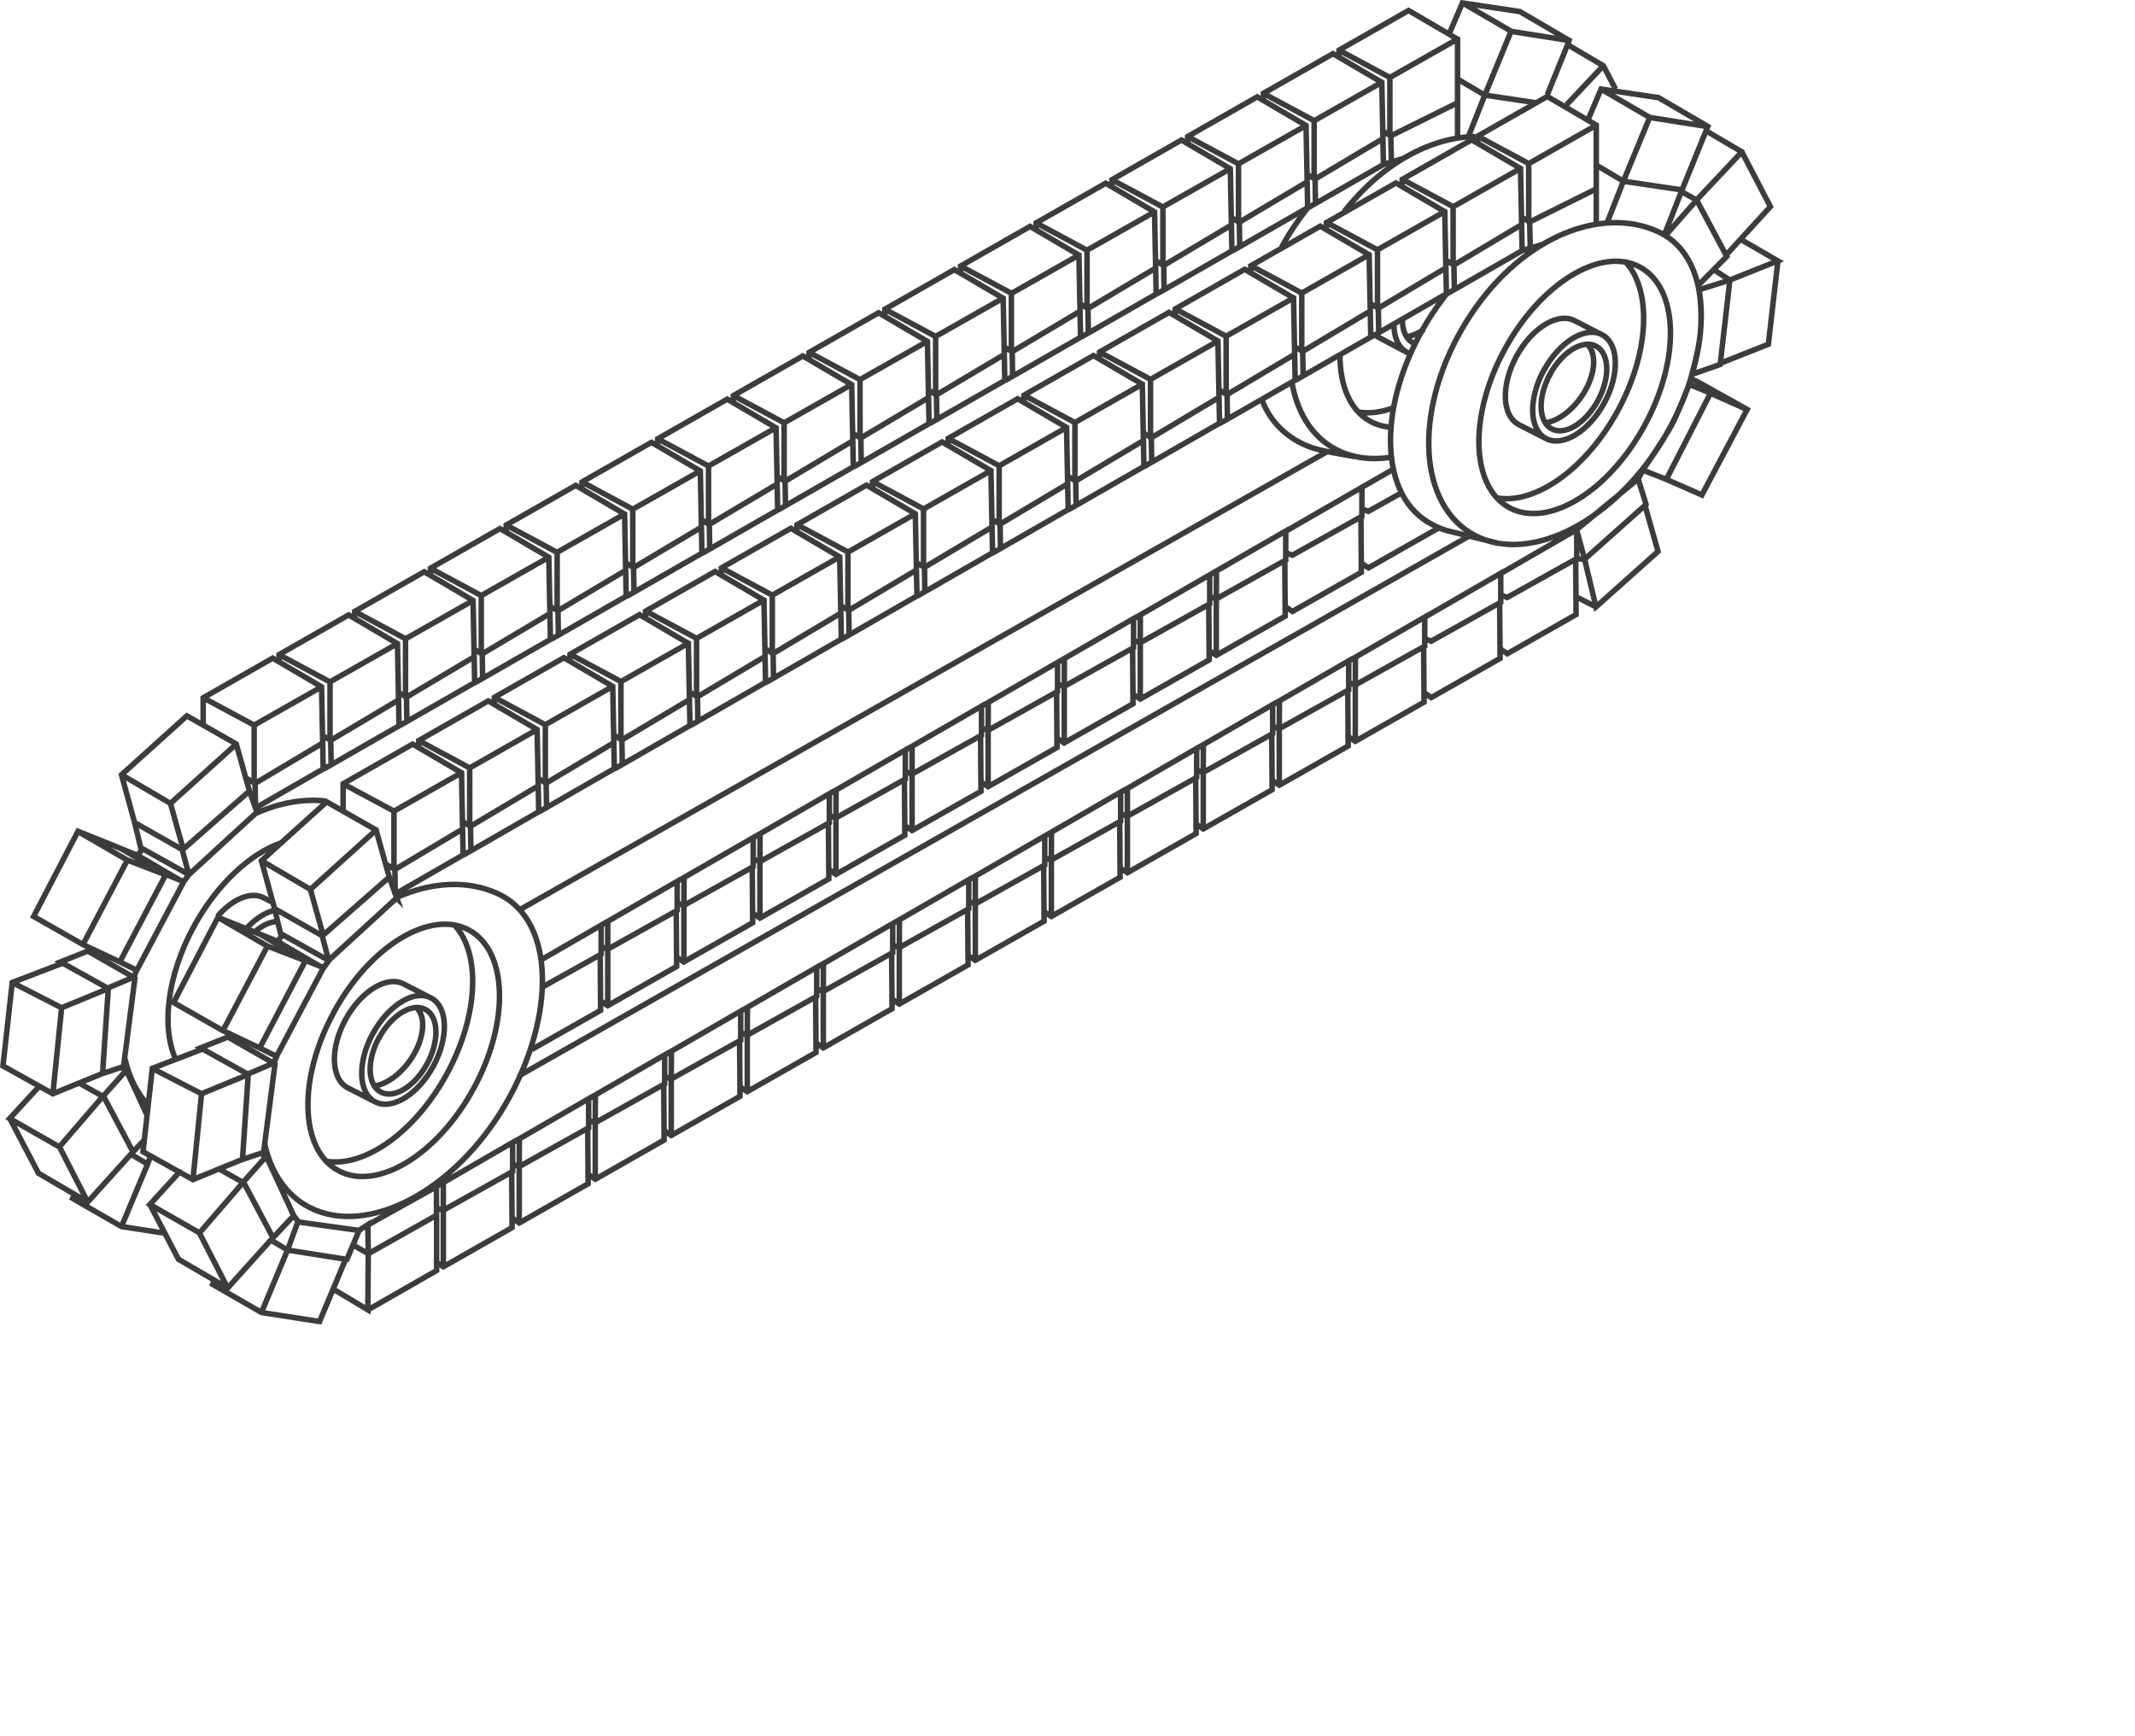 <svg xmlns="http://www.w3.org/2000/svg" id="Ebene_1" viewBox="0 0 158.68 129.02"><defs><style>      .cls-1 {        stroke-linecap: round;      }      .cls-1, .cls-2 {        fill: none;        stroke: #3c3c3b;        stroke-miterlimit: 10;        stroke-width: .41px;      }    </style></defs><path class="cls-1" d="M32.05,74.19l-2.03-1.04c-1.24-.67-3.18.5-4.34,2.63-1.16,2.13-1.09,4.4.15,5.07l2.03,1.04M27.71,76.82c-1.16,2.13-1.09,4.4.15,5.07s3.18-.5,4.34-2.63c1.16-2.13,1.09-4.4-.14-5.07-1.24-.68-3.18.5-4.34,2.63ZM27.82,80.72c.86-.11,1.89-.81,2.66-1.91,1.05-1.5,1.24-3.21.46-3.92M28.17,77.13c-.92,1.69-.87,3.5.12,4.04.98.54,2.53-.4,3.45-2.09.92-1.69.87-3.5-.11-4.04-.99-.54-2.53.4-3.45,2.09ZM24.23,86.31c2.83.5,6.61-2.13,8.98-6.48,2.37-4.35,2.53-8.95.58-11.06M24.81,75.25c-2.69,4.93-2.54,10.2.33,11.76,2.87,1.57,7.38-1.17,10.06-6.1,2.69-4.93,2.54-10.2-.33-11.77s-7.38,1.17-10.06,6.1ZM119.08,24.89l-2.03-1.04c-1.24-.67-3.18.5-4.34,2.63-1.16,2.13-1.09,4.4.15,5.07l2.03,1.04M114.74,27.52c-1.16,2.13-1.09,4.4.15,5.07,1.24.67,3.18-.5,4.34-2.63,1.16-2.13,1.09-4.4-.14-5.07-1.24-.68-3.18.5-4.34,2.63ZM114.85,31.43c.86-.11,1.89-.81,2.66-1.91,1.05-1.5,1.24-3.21.46-3.92M115.2,27.83c-.92,1.69-.87,3.5.11,4.04.99.54,2.53-.4,3.45-2.09.92-1.69.87-3.5-.12-4.04-.99-.54-2.53.4-3.45,2.09ZM111.26,37.01c2.83.5,6.61-2.13,8.98-6.48,2.37-4.35,2.53-8.95.58-11.06M111.84,25.96c-2.69,4.93-2.54,10.2.33,11.77s7.38-1.17,10.06-6.1c2.69-4.93,2.54-10.2-.33-11.77s-7.38,1.17-10.06,6.1ZM109.11,39.89l-70.47,40.04M111.16,40.33l-3.55-.87M107.51,21.85c-.46.59-.91,1.22-1.33,1.89-.07.11-.14.23-.21.35-3.53,5.93-3.5,12.44.1,14.68.86.54,1.54.69,1.54.69M19.69,85.11c.44,1.91,1.41,3.47,2.91,4.41,4.12,2.56,10.68-.53,14.65-6.91,3.96-6.38,4.31-14.12-.29-16.2-2.19-.99-4.83-.87-7.43.28M113.13,18.63l1.51-.46M108.99,23.9c-3.84,6.19-3.72,13.22.28,15.7,4,2.49,10.36-.52,14.2-6.7,3.84-6.19,4.18-13.68-.28-15.7-4.29-1.94-10.36.52-14.2,6.7ZM126.92,9.41l-4.31-.68M119.44,16.57l1.22-3.11,1.95-4.73-3.62-2.11M124.97,14.11l-4.31-.64-1.97-1.17M118.01,8.94l.99-2.32,4.27.64,3.66,2.14-.12.31M125.01,14.26l1.08.61,3.38-3.59M128.28,18.97l3.3-3.61-2.12-4.07-2.66-1.57-1.8,4.43-1.28,3.26.09.05M126.27,21.15l2.07-2.09-2.24-4.19-2.27,2.58M132.14,19.4l-.71,6.19-3.59,1.42M125.75,27.83l2.1-.74.72-6.27-1.21-.78M129.37,17.79l2.76,1.6-3.57,1.43-2.29.72s.32,1.71.05,3.68c-.18,1.26-.66,2.91-.66,2.91M125.55,28.57l.11-.43.57.27,3.62,2.02M123.84,35.63l2.65,1.16,3.36-6.35-2.73-1.22M122.11,34.95l1.74.68,3.28-6.41-1.58-.65s-.91,2.3-1.3,3.02c-.47.88-2.15,3.36-2.15,3.36l-.35.66M122.26,37.57l.08-.08-.59-1.89-4.55,3.75M117.13,44.35l1.49.76M123.23,40.99l-.97-3.42-4.49,4,.85,3.54,4.61-4.12ZM117.2,39.46l.58,2.12-.59-.05M100.73,55.11v-4.19s.01-2.07.01-2.07M117.11,41.59l.03,4.09-5.11,2.91-.5-.33M111.56,44.23l.46.18,5.17-2.89v-2.16s-5.67,3.28-5.67,3.28M111.46,44.85l.03,4.09-5.11,2.91-.5-.34M105.91,47.48l.46.18,5.17-2.89v-2.16s-5.67,3.28-5.67,3.28M105.81,48.1l.03,4.09-5.11,2.91-.5-.33M100.26,50.74l.46.18,5.17-2.89v-2.16s-5.67,3.28-5.67,3.28M95.08,58.36v-4.19s.01-2.07.01-2.07M100.17,51.36l.03,4.09-5.11,2.91-.5-.33M94.61,53.99l.46.18,5.17-2.89v-2.16s-5.67,3.28-5.67,3.28M89.43,61.62v-4.19s.01-2.07.01-2.07M94.52,54.61l.03,4.09-5.11,2.91-.5-.33M88.96,57.24l.46.18,5.17-2.89v-2.16s-5.67,3.28-5.67,3.28M83.79,64.87v-4.19s0-2.07,0-2.07M88.87,57.87l.03,4.09-5.11,2.91-.5-.33M83.31,60.5l.46.18,5.17-2.89v-2.16s-5.67,3.28-5.67,3.28M78.14,68.13v-4.19s.01-2.07.01-2.07M83.22,61.12l.03,4.09-5.11,2.91-.5-.33M77.66,63.75l.46.18,5.17-2.89v-2.16s-5.67,3.28-5.67,3.28M72.49,71.38v-4.19s0-2.07,0-2.07M77.57,64.38l.03,4.09-5.11,2.91-.5-.33M72.02,67.01l.46.18,5.17-2.89v-2.16s-5.67,3.28-5.67,3.28M66.84,74.64v-4.19s.01-2.07.01-2.07M71.92,67.63l.03,4.09-5.11,2.91-.5-.34M66.37,70.26l.46.18,5.17-2.89v-2.16s-5.67,3.28-5.67,3.28M61.19,77.89v-4.19s.01-2.07.01-2.07M66.27,70.89l.03,4.09-5.11,2.91-.5-.33M60.72,73.52l.46.18,5.17-2.89v-2.16s-5.67,3.28-5.67,3.28M55.54,81.14v-4.19s.01-2.07.01-2.07M60.62,74.14l.03,4.09-5.11,2.91-.5-.33M55.07,76.77l.46.18,5.17-2.89v-2.16s-5.67,3.28-5.67,3.28M49.89,84.4v-4.19s.01-2.07.01-2.07M54.97,77.4l.03,4.09-5.11,2.91-.5-.34M49.42,80.03l.46.18,5.17-2.89v-2.16s-5.67,3.28-5.67,3.28M44.24,87.65v-4.19s.01-2.07.01-2.07M49.33,80.65l.03,4.09-5.11,2.91-.5-.33M43.77,83.28l.46.18,5.17-2.89v-2.16s-5.67,3.28-5.67,3.28M38.59,90.91v-4.19s.01-2.07.01-2.07M43.68,83.9l.03,4.09-5.11,2.91-.5-.33M38.12,86.54l.46.18,5.17-2.89v-2.16s-5.67,3.28-5.67,3.28M32.95,94.16v-4.19s0-2.07,0-2.07M38.03,87.16l.03,4.09-5.11,2.91-.5-.33M32.47,89.79l.46.18,5.17-2.89v-2.16s-5.67,3.28-5.67,3.28M32.44,90.32v-2.11s-5.1,2.84-5.1,2.84M27.34,97.37l5.11-2.93v-4.11s-5.08,2.86-5.08,2.86l-1.11-.64M24.75,95.81l2.59,1.55.03-4.19-.03-2.14-.59.38M22.17,90.83l4.52.63-.9,2.14h-.11M21.83,90.36l.32.43-.78,2.13-1.94,4.64M15.95,95.17l-.14.3,3.63,2.09,4.31.67,1.94-4.63-4.31-.68-1.24-.74M11.14,89.53l2.12,4.07,3.66,2.14,3.33-3.7.07-.07,1.51-1.61-2.04-4.41M14.82,91.64l2.1,4.1M18.09,87.85l2.2,4.15M13.36,87.1l-2.22,2.43,3.69,2.11,3.23-3.74M19.39,85.74l.4.21-1.73,1.94-1.77-1M14.34,87.69l.64-6.39M11.32,79.42l3.66,1.88,3.47-1.43-.43,6.33M17.02,77.05l-2.11.84,3.5,1.95,1.98-.84.05.08-.85,6.58-1.65.55-3.6,1.47-3.71-2.07.69-6.2,3.76-1.44M20.58,78.49l-.24.54-3.35-1.92.11-.27M19.3,77.9l3.41-6.5M16.57,76.61l3.31-6.29M22.66,71.4l-2.81-1.09-3.65-2.12M20.63,69.97l-1.46-.59-.21-.09-2.76-1.1-3.3,6.33,3.67,2.09,2.74,1.29,1.23.61.08-.12,3.43-6.47-1.45-.57-3.14-1.83M21.01,69.48l-.38.5,3.4,1.99.42-.58h-.02s-.49-1.84-.49-1.84l-3.53-2.01M23.07,66.11l.95,3.4,4.92-4.32M27.96,61.69l-4.89,4.42-3.63-2.13M29.49,66.76l-.56-1.57-.98-3.5-3.67-2.09-4.85,4.38.95,3.45.47,1.96,3.57,2,5.06-4.64ZM29.35,64.62l.03,1.79M34.3,57.44l-5.01,2.85M34.38,61.63l-5.03,3-.68-.4M25.5,58.26l3.78,2.03v4.27M29.4,66.44l5.02-2.89-.12-6.11-3.63-2.13-5.17,2.95v2.04M34.97,61.42l.03,1.79M39.92,54.23l-5.01,2.85M40,58.42l-5.03,3-.53-.32M31.13,55.05l3.78,2.03v4.27M34.49,63.53l5.55-3.19-.12-6.11-3.63-2.13-5.17,2.95v.5M40.59,58.21l.03,1.79M45.54,51.02l-5.01,2.85M45.62,55.21l-5.03,3-.53-.31M36.75,51.84l3.78,2.03v4.27M40.11,60.32l5.55-3.19-.12-6.11-3.63-2.13-5.17,2.95v.5M46.22,55l.03,1.79M51.17,47.81l-5.01,2.85M51.25,52l-5.03,3-.53-.31M42.37,48.63l3.78,2.03v4.27M45.73,57.12l5.55-3.19-.12-6.11-3.63-2.13-5.17,2.95v.5M51.84,51.79l.03,1.79M56.79,44.6l-5.01,2.85M56.87,48.79l-5.03,3-.53-.31M47.99,45.42l3.78,2.03v4.27M51.35,53.91l5.55-3.19-.12-6.11-3.63-2.13-5.17,2.95v.5M57.46,48.58l.03,1.79M62.41,41.39l-5.01,2.85M62.49,45.58l-5.03,3-.53-.32M53.62,42.21l3.78,2.03v4.27M56.98,50.7l5.55-3.19-.12-6.11-3.63-2.13-5.17,2.95v.5M63.08,45.37l.03,1.79M68.03,38.19l-5.01,2.85M68.11,42.37l-5.03,3-.53-.31M59.24,39l3.78,2.03v4.27M62.6,47.49l5.55-3.19-.12-6.11-3.63-2.13-5.17,2.95v.5M68.71,42.16l.03,1.79M73.66,34.98l-5.01,2.85M73.74,39.17l-5.03,3-.53-.31M64.86,35.8l3.78,2.03v4.27M68.22,44.28l5.55-3.19-.12-6.11-3.63-2.13-5.17,2.95v.5M74.33,38.95l.03,1.79M79.28,31.77l-5.01,2.85M79.36,35.96l-5.03,3-.53-.31M70.48,32.59l3.78,2.03v4.27M73.84,41.07l5.55-3.19-.12-6.11-3.63-2.13-5.17,2.95v.5M79.95,35.74l.03,1.79M84.9,28.56l-5.01,2.85M84.98,32.75l-5.03,3-.53-.31M76.11,29.38l3.78,2.03v4.27M79.47,37.86l5.55-3.19-.12-6.11-3.63-2.13-5.17,2.95v.5M85.57,32.54l.03,1.79M90.52,25.35l-5.01,2.85M90.6,29.54l-5.03,3-.53-.32M81.73,26.17l3.78,2.03v4.27M85.09,34.65l5.55-3.19-.12-6.11-3.63-2.13-5.17,2.95v.5M91.2,29.33l.03,1.79M96.15,22.14l-5.01,2.85M96.23,26.33l-5.03,3-.53-.31M87.35,22.96l3.78,2.03v4.27M90.71,31.45l5.55-3.19-.12-6.11-3.63-2.13-5.17,2.95v.5M96.82,26.12l.03,1.79M101.77,18.93l-5.01,2.85M101.85,23.12l-5.03,3-.53-.31M92.97,19.75l3.78,2.03v4.27M96.33,28.24l5.55-3.19-.12-6.11-3.63-2.13-5.17,2.95v.5M102.44,22.91l.03,1.79M107.39,15.72l-5.01,2.85M107.47,19.91l-5.03,3-.53-.31M98.6,16.54l3.78,2.03v4.27M101.95,25.03l5.55-3.19-.12-6.11-3.63-2.13-5.17,2.95v.5M108.06,19.7l.03,1.79M113.01,12.52l-5.01,2.85M113.09,16.7l-5.03,3-.53-.32M104.22,13.33l3.78,2.03v4.27M107.58,21.82l5.55-3.19-.12-6.11-3.63-2.13-5.17,2.95v.5M113.69,16.49l.04,1.9M118.64,9.31l-5.01,2.85M118.64,14.04l-4.95,2.46-.53-.31M109.84,10.13l3.78,2.03v4.27M118.64,16.62v-7.32s-3.64-2.13-3.64-2.13l-5.17,2.95v.5"></path><path class="cls-2" d="M20.27,67.08l-.64-.33c-.96-.53-2.36.07-3.47,1.37M20.41,67.66c-.66.15-1.38.6-2.02,1.27M20.63,68.5c-.53,0-1.13.27-1.68.76M20.92,62.64c-2.31.8-4.78,3.06-6.51,6.22-1.99,3.66-2.43,7.5-1.35,9.88M102.29,24.98l2.28,1.21M103.6,24.11c0,.96.33,1.73.97,2.08.09.05.18.09.28.12M104.53,25.03c.41-.05.86-.24,1.3-.54M104.23,23.76c0,.79.25,1.43.77,1.71.07.04.15.07.22.09M100.94,30.62c.84.15,1.76.02,2.71-.34M99.59,26.4c0,2.27.75,4.1,2.26,4.92.49.27,1.03.41,1.6.44M98.64,33.57l-59.99,34.04M100.68,33.94l-1.71-.31c-.35-.06-.69-.14-1.03-.23h-.01c-1.88-.49-3.45-1.82-4.12-3.64,0-.01-.01-.03-.02-.04M97.19,15.46c-.48.6-.94,1.25-1.37,1.94-.07.12-.15.24-.22.36-.12.21-.24.42-.36.63M9.29,78.72c.31,1.34.88,2.51,1.71,3.41M24.22,59.54c-1.64-.18-3.41.12-5.16.9M102.81,12.23l1.51-.46M109.63,10.15c-3.26.05-6.89,1.97-9.72,5.57M96.03,28.48c.37,2.06,1.34,3.75,2.92,4.73,1.31.81,2.87,1.04,4.52.76M116.62,3.01l-4.31-.68M109.13,10.17l1.23-3.11,1.95-4.74-3.62-2.11M114.11,7.63l-3.76-.56-1.98-1.17M107.7,2.54l.99-2.32,4.27.64,3.66,2.14-.11.31M116.42,7.8l2.74-2.91M120.07,6.62l-.9-1.73-2.66-1.57-1.51,3.72M90.4,48.71v-4.19s.01-2.07.01-2.07M107.02,39.19l-5.31,3.02-.5-.33M101.24,37.83l.46.18,2.52-1.41M103.59,34.86l-2.4,1.38M101.15,38.45l.03,4.09-5.12,2.91-.5-.33M95.59,41.09l.46.18,5.17-2.89v-2.16s-5.68,3.28-5.68,3.28M95.49,41.71l.03,4.09-5.12,2.91-.5-.33M89.93,44.34l.46.18,5.17-2.89v-2.16s-5.68,3.28-5.68,3.28M84.75,51.97v-4.19s0-2.07,0-2.07M89.84,44.96l.03,4.09-5.12,2.91-.5-.33M84.28,47.6l.46.18,5.17-2.89v-2.16s-5.68,3.28-5.68,3.28M79.1,55.22v-4.19s.01-2.07.01-2.07M84.18,48.22l.03,4.09-5.12,2.91-.5-.33M78.62,50.85l.46.18,5.17-2.89v-2.16s-5.68,3.28-5.68,3.28M73.44,58.48v-4.19s.01-2.07.01-2.07M78.53,51.47l.03,4.09-5.12,2.91-.5-.33M72.97,54.11l.46.18,5.17-2.89v-2.16s-5.68,3.28-5.68,3.28M67.79,61.73v-4.19s0-2.07,0-2.07M72.88,54.73l.03,4.09-5.12,2.91-.5-.33M67.32,57.36l.46.18,5.17-2.89v-2.16s-5.68,3.28-5.68,3.28M62.13,64.99v-4.19s.01-2.07.01-2.07M67.22,57.99l.03,4.09-5.12,2.91-.5-.34M61.66,60.62l.46.18,5.17-2.89v-2.16s-5.68,3.28-5.68,3.28M56.48,68.25v-4.19s.01-2.07.01-2.07M61.57,61.24l.03,4.09-5.12,2.91-.5-.34M56.01,63.87l.46.18,5.17-2.89v-2.16s-5.68,3.28-5.68,3.28M50.83,71.5v-4.19s.01-2.07.01-2.07M55.91,64.5l.03,4.09-5.12,2.91-.5-.34M50.35,67.13l.46.18,5.17-2.89v-2.16s-5.68,3.28-5.68,3.28M45.17,74.76v-4.19s0-2.07,0-2.07M50.26,67.75l.03,4.09-5.12,2.91-.5-.34M44.7,70.38l.46.18,5.17-2.89v-2.16s-5.68,3.28-5.68,3.28M44.61,71.01l.03,4.09-5.12,2.91M40.31,73.37l4.37-2.44v-2.16s-4.5,2.6-4.5,2.6M11.19,85.93l-.22.6-1.94,4.64M5.54,88.78l-.14.3,3.63,2.09,3.11.48M10.97,86.53l-1.24-.74M.73,83.14l2.13,4.07,3.66,2.14,3.34-3.7.07-.07.76-.81M10.92,82.87l-1.53-3.31M4.42,85.25l2.1,4.1M7.68,81.46l2.2,4.15M2.95,80.71l-2.23,2.43,3.69,2.11,3.23-3.75M8.98,79.35l.4.21-1.73,1.94-1.77-1M3.93,81.3l.65-6.39M.91,73.03l3.67,1.88,3.47-1.43-.43,6.33M6.61,70.66l-2.11.84,3.5,1.95,1.98-.84.05.08-.85,6.59-1.65.55-3.6,1.47-3.71-2.07.69-6.2,3.76-1.44M10.17,72.1l-.24.54-3.35-1.92.11-.27M8.9,71.51l3.42-6.5M6.16,70.22l3.31-6.29M12.26,65.01l-2.82-1.09-3.65-2.12M10.23,63.58l-1.46-.59-.21-.09-2.76-1.11-3.3,6.33,3.67,2.09,2.74,1.29,1.24.61.08-.11,3.43-6.47-1.45-.58-3.14-1.83M10.61,63.09l-.38.49,3.4,1.99.42-.58h-.02s-.49-1.84-.49-1.84l-3.54-2.01M12.67,59.72l.95,3.4,4.92-4.32M17.57,55.3l-4.9,4.42-3.63-2.13M19.1,60.37l-.56-1.57-.98-3.5-3.67-2.09-4.86,4.38.95,3.46.48,1.96,3.58,2,5.06-4.64ZM18.96,58.23l.03,1.79M23.91,51.05l-5.02,2.85M23.99,55.23l-5.03,3-.68-.4M15.11,51.87l3.78,2.03v4.27M19,60.05l5.02-2.89-.12-6.11-3.63-2.13-5.17,2.95v2.04M24.58,55.02l.03,1.79M29.54,47.84l-5.02,2.85M29.62,52.03l-5.04,3-.53-.31M20.74,48.66l3.79,2.03v4.27M24.1,57.14l5.56-3.19-.12-6.11-3.63-2.13-5.17,2.95v.5M30.21,51.81l.03,1.79M35.17,44.63l-5.02,2.85M35.25,48.82l-5.04,3-.53-.31M26.36,45.45l3.78,2.03v4.27M29.72,53.93l5.56-3.19-.12-6.11-3.63-2.13-5.17,2.95v.5M35.84,48.61l.03,1.79M40.79,41.42l-5.02,2.85M40.87,45.61l-5.04,3-.53-.31M31.99,42.24l3.78,2.03v4.27M35.35,50.72l5.56-3.19-.12-6.11-3.63-2.13-5.17,2.95v.5M41.47,45.4l.03,1.79M46.42,38.21l-5.02,2.85M46.5,42.4l-5.04,3-.53-.31M37.62,39.03l3.79,2.03v4.27M40.98,47.51l5.56-3.19-.12-6.11-3.63-2.13-5.17,2.95v.5M47.09,42.19l.03,1.79M52.05,35l-5.02,2.85M52.13,39.19l-5.04,3-.53-.32M43.25,35.82l3.78,2.03v4.27M46.61,44.31l5.56-3.19-.12-6.11-3.63-2.13-5.17,2.95v.5M52.72,38.98l.03,1.79M57.68,31.79l-5.02,2.85M57.76,35.98l-5.04,3-.53-.31M48.87,32.61l3.79,2.03v4.27M52.24,41.1l5.56-3.19-.12-6.11-3.63-2.13-5.17,2.95v.5M58.35,35.77l.03,1.79M63.3,28.58l-5.02,2.85M63.38,32.77l-5.03,3-.53-.31M54.5,29.4l3.78,2.03v4.27M57.86,37.89l5.56-3.19-.12-6.11-3.63-2.13-5.17,2.95v.5M63.98,32.56l.03,1.79M68.93,25.37l-5.02,2.85M69.01,29.56l-5.04,3-.53-.31M60.13,26.19l3.79,2.03v4.27M63.49,34.68l5.56-3.19-.12-6.11-3.63-2.13-5.17,2.95v.5M69.6,29.35l.03,1.79M74.56,22.16l-5.02,2.85M74.64,26.35l-5.04,3-.53-.31M65.76,22.98l3.78,2.03v4.27M69.12,31.47l5.56-3.19-.12-6.11-3.63-2.13-5.17,2.95v.5M75.23,26.14l.03,1.79M80.19,18.96l-5.02,2.85M80.27,23.14l-5.04,3-.53-.31M71.38,19.77l3.79,2.03v4.27M74.75,28.26l5.56-3.19-.12-6.11-3.63-2.13-5.17,2.95v.5M80.86,22.93l.03,1.79M85.81,15.75l-5.02,2.85M85.89,19.93l-5.03,3-.53-.31M77.01,16.57l3.78,2.03v4.27M80.37,25.05l5.56-3.19-.12-6.11-3.63-2.13-5.17,2.95v.5M86.49,19.72l.03,1.79M91.44,12.54l-5.02,2.85M91.52,16.73l-5.03,3-.53-.31M82.64,13.36l3.79,2.03v4.27M86,21.84l5.56-3.19-.12-6.11-3.63-2.13-5.17,2.95v.5M92.11,16.51l.03,1.79M97.07,9.33l-5.02,2.85M97.15,13.52l-5.04,3-.53-.31M88.27,10.15l3.78,2.03v4.27M91.63,18.63l5.56-3.19-.12-6.11-3.63-2.13-5.17,2.95v.5M97.74,13.31l.03,1.79M102.7,6.12l-5.02,2.85M102.78,10.31l-5.04,3-.53-.31M93.89,6.94l3.78,2.03v4.27M97.26,15.42l5.56-3.19-.12-6.11-3.63-2.13-5.17,2.95v.5M103.37,10.1l.04,1.9M108.32,2.91l-5.02,2.85M108.33,7.64l-4.96,2.46-.53-.32M99.52,3.73l3.78,2.03v4.27M108.33,10.23V2.91s-3.64-2.13-3.64-2.13l-5.17,2.95v.5"></path></svg>